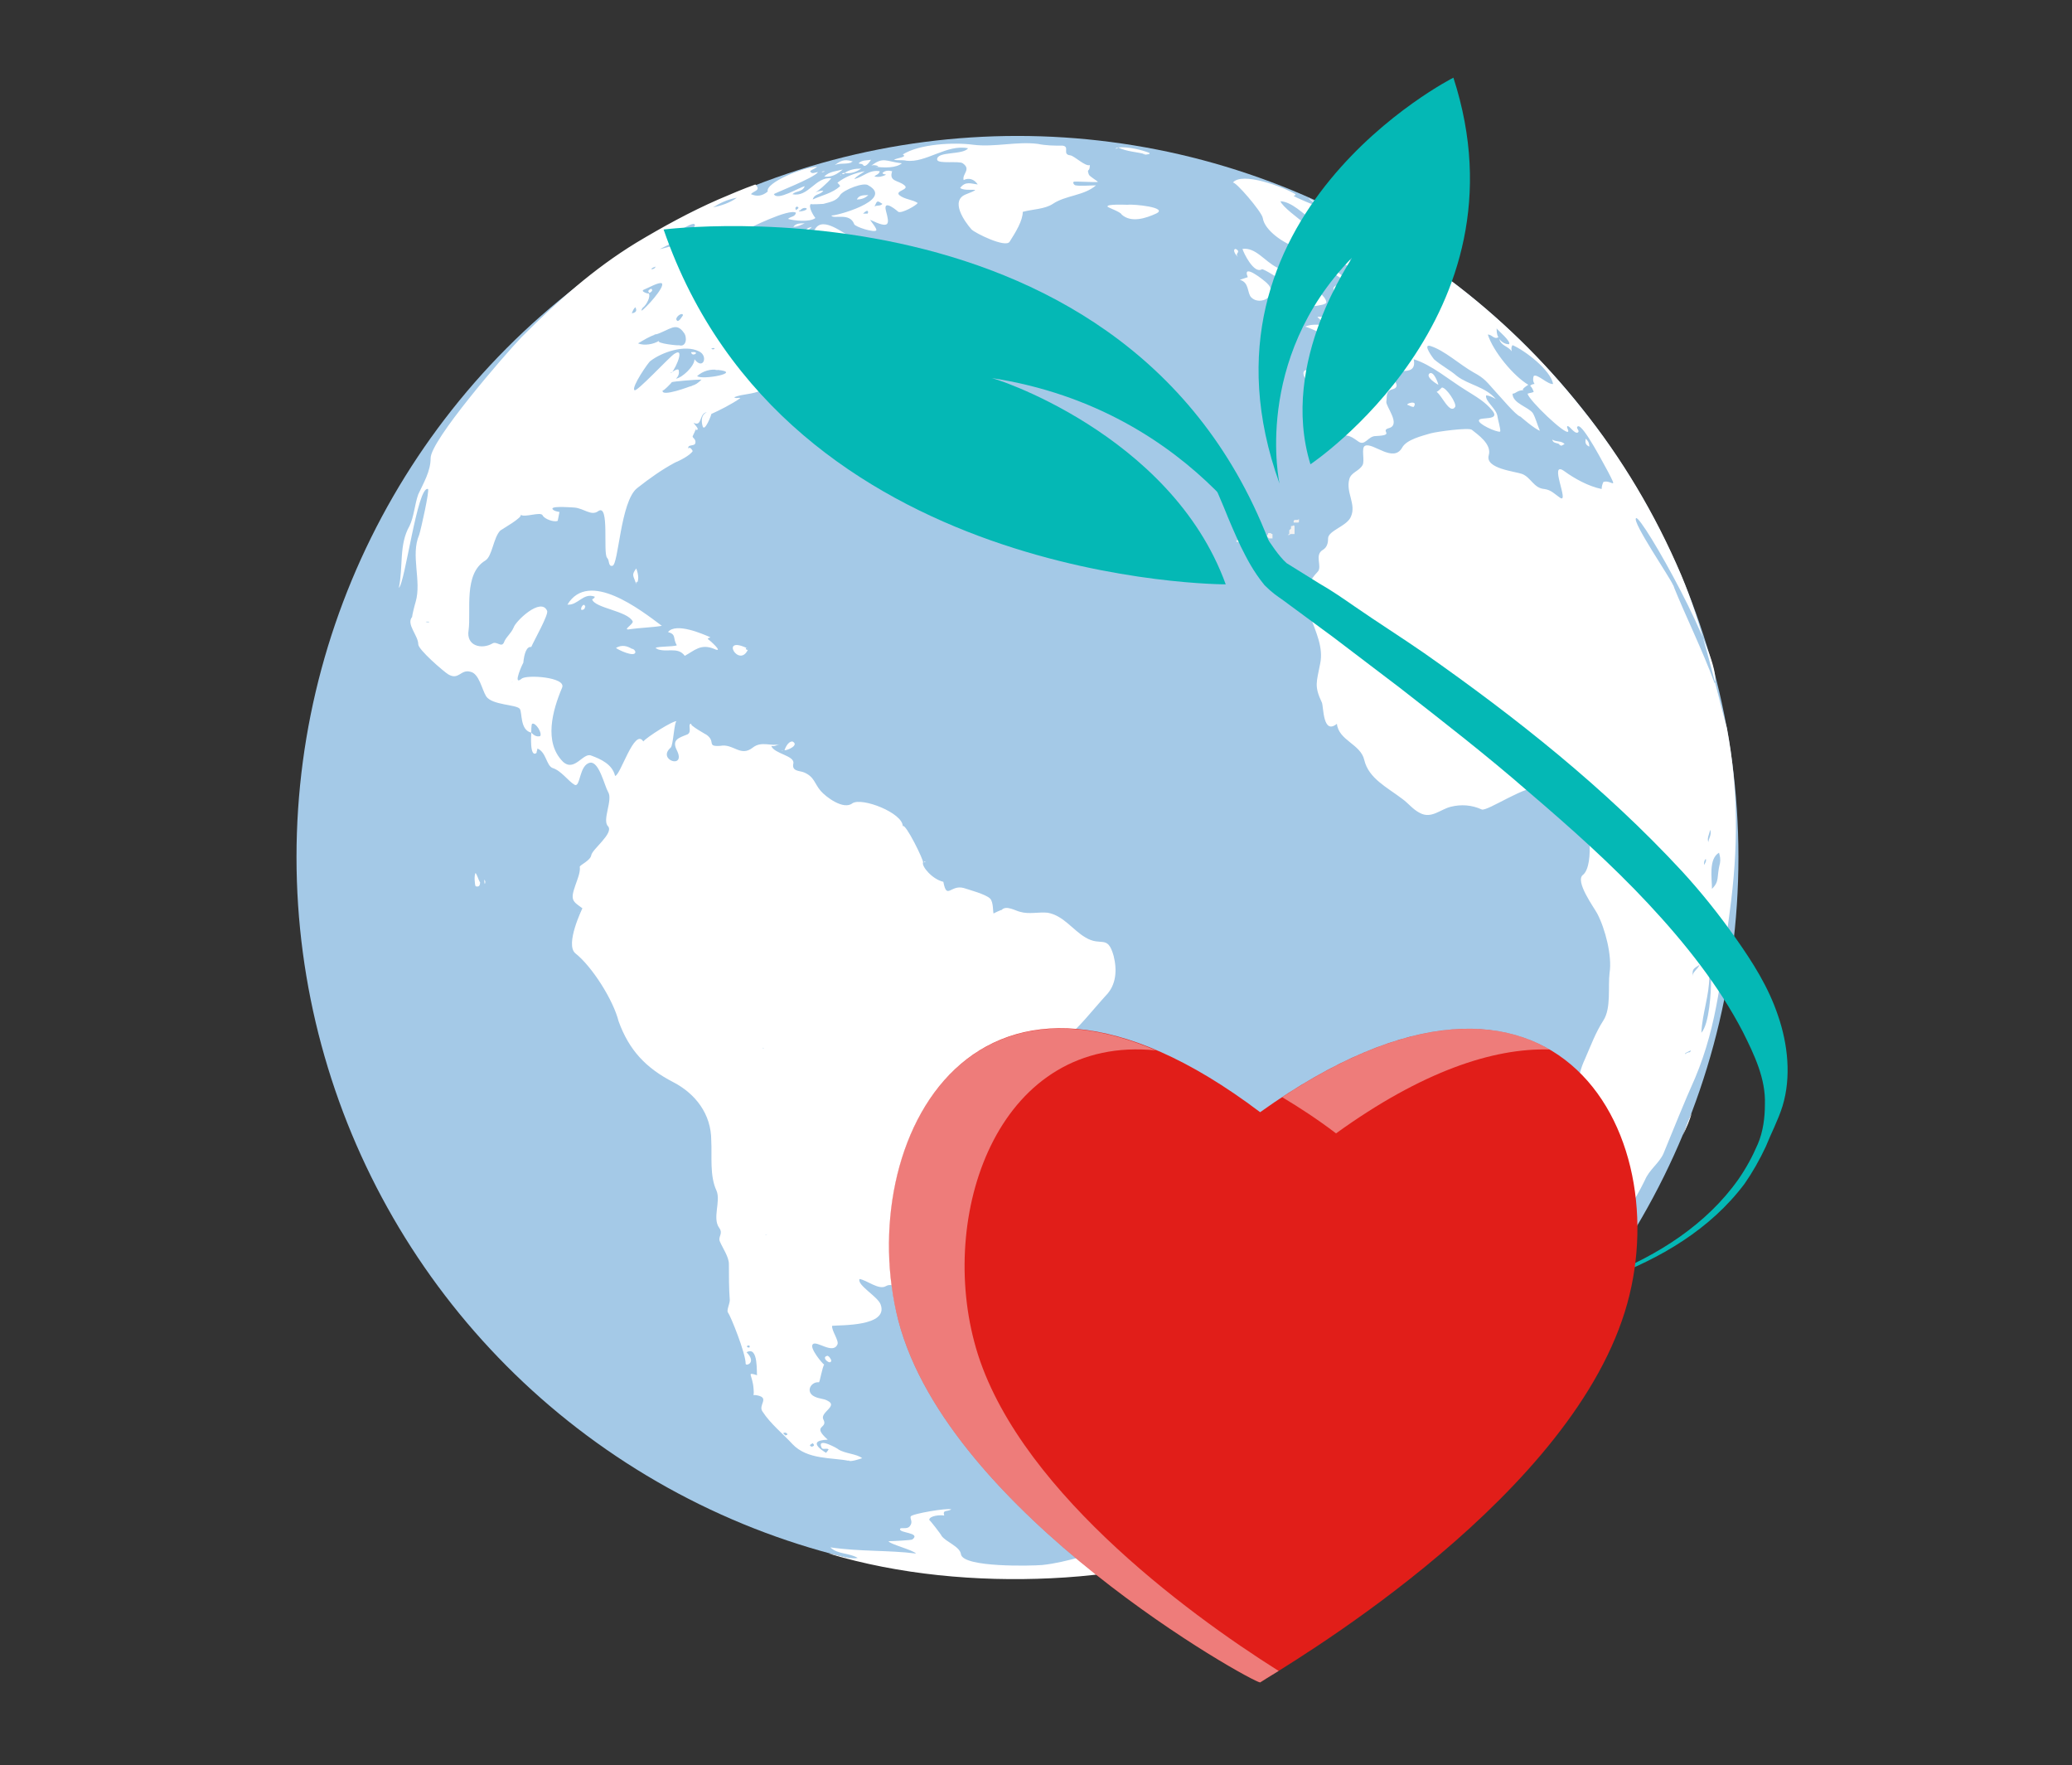 <svg xmlns="http://www.w3.org/2000/svg" xmlns:xlink="http://www.w3.org/1999/xlink" id="elements" x="0px" y="0px" viewBox="0 0 234.8 200" style="enable-background:new 0 0 234.8 200;" xml:space="preserve">
<rect x="0" y="0" width="234.8" height="200" fill="#333333" stroke="none"/>
<style type="text/css">
	.st0{clip-path:url(#SVGID_2_);}
	.st1{fill:#A4C9E7;}
	.st2{fill-rule:evenodd;clip-rule:evenodd;fill:#FFFFFF;}
	.st3{fill:#F2F2F2;}
	.st4{fill:#04B8B5;}
	.st5{fill:#E11E19;}
	.st6{opacity:0.42;fill:#FFFFFF;}
	.st7{enable-background:new    ;}
	.st8{fill:#E95653;}
	.st9{fill:#F08E8C;}
	.st10{clip-path:url(#SVGID_4_);enable-background:new    ;}
	.st11{fill:#FFFFFF;}
	.st12{clip-path:url(#SVGID_6_);enable-background:new    ;}
</style>
<g>
	<defs>
		<rect id="SVGID_1_" x="0.6" y="-0.3" width="234.8" height="200"></rect>
	</defs>
	<clipPath id="SVGID_2_">
		<use xlink:href="#SVGID_1_" style="overflow:visible;"></use>
	</clipPath>
	<g class="st0">
		<g>
			<circle class="st1" cx="115.3" cy="97.1" r="81.7"></circle>
			<g>
				<g>
					<path class="st2" d="M96.2,165.5c0.3,0.1,1.2-0.2,1.5-0.3c-0.6-0.5-1.9-0.5-2.7-1c0.1,0-2.5-1.5-1.9-0.2c0.1,0.3,0.6,0,0.8,0.2       c-0.3,0.5-0.4,0.3-0.1,0.5c0,0-2.8-1.5,0-1.6c-1.9-1.7,0.1-1.2-0.5-2.3c-0.4-0.8,1.7-1.5,0.5-2.1c-0.5-0.3-1.1-0.2-1.7-0.6       c-0.8-0.6-0.1-1.6,0.7-1.5c0.1,0,0.4-1.8,0.6-2c-0.2-0.1-1.7-1.9-1.3-2.3c0.4-0.5,2.3,1.2,2.8,0c0.2-0.4-0.7-1.6-0.6-2.1       c0.9-0.1,6.4,0.1,5.5-2.4c-0.3-0.9-2.7-2.2-2.4-2.9c0.8,0.1,2.2,1.3,3,0.8c0.7-0.4,1.3,0.4,2.1-0.4c0.1-0.2,1.4-1.5,1-1.7       c-0.4,0-0.6,0.2-0.6,0.7c-0.4-0.6,0.3-1,0.7-1.5c0.1,0.1,0.2,0.3,0.3,0.4c0.5-0.7,3-4,3.1-4.1c1.3-1.5,0.2-3.6,1.5-4.8       c1.2-1.1,2.5-1.8,4-2.5c0.5-0.2,2.1-1,2.5-1c2.7,0.8,2.4-2.4,4.1-3.9c1.8-1.5,0.5-9.1,1.9-9.6c0.8-0.3,3.1-3.2,4.3-4.5       c1.2-1.2,1.3-2.9,0.9-4.5c-0.7-2.5-1.4-1-3.2-2.1c-1.4-0.8-2.5-2.5-4.3-2.8c-1-0.1-2.1,0.2-3.1-0.1c-0.5-0.1-1.6-0.8-2.1-0.2       c0.1-0.1-1,0.4-0.9,0.4c-0.1-0.1,0-1.3-0.4-1.7c-0.5-0.5-2.4-1-3-1.2c-1.5-0.4-1.9,1.4-2.3-0.7c-1.3-0.3-2.5-1.8-2.3-2.2       c0.1-0.2-2-4.5-2.3-4.1c0-1.5-4.6-3.3-5.7-2.6c-1,0.8-3-0.7-3.6-1.4c-0.7-0.8-0.7-1.6-1.9-2.1c-0.5-0.2-1.4-0.1-1.2-1       c0.2-0.9-2.2-1.1-2.5-2c0.4,0.1,0.6-0.1,1-0.2c-1,0.3-2.1-0.4-3.1,0.4c-1.4,1.1-2.2-0.5-3.7-0.2C80,84.6,81.2,84,80,83.2       c0.5,0.3-2.2-1.2-1.6-1.2c-0.6-0.1,0.1,0.9-0.5,1.2c-1,0.4-1.8,0.6-1.2,1.8c1.1,2.2-2.3,1.1-0.7-0.3c0.3-0.2,0.4-3.1,0.7-3       c-0.4-0.1-3.4,1.8-3.8,2.3c-1-1.6-2.6,3.9-3.2,3.9c-0.3-1.3-1.6-1.9-2.7-2.3c-0.9-0.4-1.9,1.9-3.2,0.7       c-2.2-2.2-1.2-5.8-0.1-8.4c0.5-1.2-4.1-1.5-4.6-1c-1.1,0.9,0.2-1.9,0.2-1.8c0.1-1.1,0.4-1.9,0.9-1.8c0.3-0.7,2-3.7,1.8-4.1       c-0.7-1.6-3.6,1.2-3.8,1.9c-0.3,0.7-0.9,1.1-1.1,1.7c-0.3,0.6-0.8-0.2-1.3,0.1c-1.2,0.7-3,0.3-2.7-1.5c0.3-2.2-0.6-6.4,1.9-7.9       c0.8-0.5,0.9-2.6,1.7-3.4c0.1-0.1,2.6-1.5,2.3-1.8c0.4,0.4,2.3-0.4,2.5,0.1c0.2,0.4,1.3,0.8,1.7,0.6c0,0,0.2-1,0.2-1       c0,0-0.8-0.1-0.8-0.4c0.1-0.3,2.4-0.1,2.5-0.1c1.1,0.1,1.9,1,2.7,0.4c1.3-0.9,0.5,4.8,1,5.3c0.3,0.3,0.1,1,0.6,0.9       c0.7-0.1,0.9-7.3,2.8-8.8c1.4-1.1,2.8-2.1,4.3-2.9c0.5-0.2,1.7-0.8,2-1.3c-0.1-0.2-0.3-0.5-0.5-0.3c-0.1-0.5,0.7-0.2,0.8-0.6       c0.1-0.5-0.4-0.6-0.3-0.8c0,0,0.5-1,0.3-0.8c0,0,0,0.1,0,0.1c0.7,0.1-0.2-0.7-0.2-0.8c1,0.5,0.6-1.1,1.5-1.2       c-0.7,0.3-0.6,1.1-0.5,1.5c0.2,1,1.1-1.4,1-1.3c0.9-0.4,2.3-1.1,3.3-1.8c-0.2-0.1-0.5,0.1-0.7-0.1c1-0.4,2.1-0.3,3.1-0.8       c0-1,0.6-2.1,1.7-2.3c1.8-0.3,3.8-1.3,5.5-1.9c-0.3,0.6,0.2,0.1,0.6,0.4c-0.6-1.5-3.7,2.7-2.2,1.9c1.2-0.7,5.4-1.4,6-2.6       c0-0.1-0.3-0.9-0.3-0.9c-1,0-1.1,1.3-2.4,1.3c-2.3,0-0.9-1.4-1.4-2.1c-0.4,0.1-0.8,0-1-0.3c0.2-0.1,3.1-0.7,1.6-1       c-2.4-0.5-4.1,2.2-6.1,2.1c1.5-0.9,3.5-2.9,5.4-3.1c1.9-0.3,4.6,0.7,6.3-0.5c1.5-1,2.6-0.3,3.4-2c0.3-0.5-1.1-1.1-1.5-1.1       c0.1-0.2,0.5,0,0.6-0.3c-2.3-1-2.8-2-3.1-4.7c-1.2,0.8-5.1,2.7-3-0.3c-0.8-0.3-3.1-2.3-4-0.9c-0.4,0.6-1.1,1.6-1.8,2       c-1.6,0.7-0.2,0.6-0.7,1.6c-0.9,1.7-3,1.5-4,3c-0.6,0.9-0.8,1.6-1.8,2c-0.9,0.4-1.2-0.6-0.8-1.4c0.3,0.3,0.6,0.4,0.8,0.1       c0.1-0.4-0.5-0.2-0.6-0.3c0.3-0.5,0.7-1,1.1-1.5c-0.2-0.1-2.4-0.4-2.3-1c0.1-1.2-1.4-0.6-1.6-0.9c1.2-1.5,1.2-2.2,3.5-3.3       c0.8-0.4,5.2-2.6,6-2.1c-0.1,0.5-0.6,0.4-0.9,0.7c0.6,0.2,2.5,0.4,3.1-0.1c-0.1-0.1-0.9-1.3-0.5-1.6c-0.1,0.1,1.3,0,1.4,0       c0.7-0.2,1.5-0.3,1.9-1c0.4-0.6,2.7-1.5,3.2-1.1c3.1,1.7-4.1,3.6-4.2,3.4c0.2,0.5,2.1-0.4,2.6,1c0.1,0.3,2.3,1,2.5,0.7       c0.1-0.2-0.6-1-0.7-1.2c2.3,1.1,2.2,0.5,1.8-1c-0.4-1.5,1.4,0.1,1.4,0.1c0.4,0.2,2-0.7,2.2-1c-0.6-0.4-1.5-0.4-2.1-0.9       c-0.5-0.5,1.2-0.6,0.6-1.1c-0.7-0.6-1.8-0.4-1.4-1.6c-0.4-0.1-0.8-0.1-1.1,0.2c0.1,0.2,0.3,0.1,0.4,0.2       c-0.4,0.2-0.8,0.3-1.3,0.2c0.1-0.2,0.5-0.2,0.6-0.6c-1.2-0.2-1.8,0.6-2.9,0.9c0.3-0.4,0.8-0.6,1.2-0.9       c-1.1,0.2-2.2,0.6-3.1,1.3c0.1,0.1,0.3,0.3,0.3,0.4c-0.9,0.8-2,1-3.1,1.5c0.2-0.7,0.9-0.5,1.2-1c-0.4,0-0.7,0.1-1.1,0.3       c0.4-0.1,1.7-1.3,2-1.7c-1.8-0.2-2.6,2.2-4.4,1.8c0.4-0.4,1.1-0.2,1.4-0.9c-0.6,0.1-3.1,1.7-3.5,0.9c0-0.1,4.5-1.8,5-2.5       c-0.3,0-0.7,0.3-0.9-0.1c0.2-0.2,0.6-0.3,0.8-0.5c-1.5,0-5.9,1.8-5.6,2.8c-0.6,0.5-1.2,0.6-1.9,0.3c0.3-0.4,1.2-0.4,0.5-1.1       c-1.4,0.5-2.8,1.1-4.2,1.7c-3.2,1.4-6.3,3.1-9.3,4.9c-4.9,3-8.9,6.6-13,10.7c-2.1,2.2-10.3,11.7-10.3,13.7       c0,1.5-0.8,2.8-1.4,4.1c-0.4,1.1-0.5,2.6-1,3.6c-1.2,2.1-0.7,4.6-1.2,7c0.7-0.5,2.1-11.6,3.3-11.2c0.2,0.1-0.8,4.6-1,5.2       c-1,2.3,0.3,5.2-0.4,7.6c-0.1,0.3-0.4,1.5-0.4,1.7C46,70.7,47.4,72,47.4,73c0,0.6,2.9,3.1,3.4,3.4c1.2,0.7,1.4-0.6,2.5-0.3       c1,0.2,1.3,2,1.8,2.8c0.7,1,3.4,0.9,3.8,1.4c0.3,0.4,0,2.4,1.3,2.7c0-0.1,0-0.9,0.1-1c0.4-0.2,1.2,1.1,0.9,1.4       c-0.4,0.1-0.7-0.1-1-0.4c0,0.2-0.2,2.9,0.6,2.3c0-0.2,0.1-0.3,0.1-0.5c1,0.4,1,1.9,1.7,2.2c1,0.3,1.8,1.5,2.5,1.9       c0.7,0.4,0.5-2.3,1.8-2.5c1-0.1,1.6,2.6,2,3.3c0.6,0.9-0.7,3.2,0,3.9c0.7,0.8-1.8,2.6-1.9,3.3c-0.1,0.6-1.3,1.1-1.3,1.3       c0.1,0.6-0.3,1.5-0.5,2.1c-0.6,1.7-0.3,1.8,0.8,2.6c0,0-2,4.1-0.8,5.1c1.9,1.5,4.3,5.3,4.9,7.7c1.2,3.3,3.1,5.3,6.2,6.9       c2.5,1.3,4.3,3.6,4.3,6.6c0.1,1.8-0.2,4,0.6,5.7c0.5,1.2-0.5,3.1,0.3,4.2c0.5,0.7-0.2,1,0.1,1.6c0.3,0.7,1,1.7,1,2.5       c0,1.3,0,2.8,0.1,4.1c0,0.4-0.4,1.2-0.2,1.4c0.3,0.4,2,4.6,2,5.8c0,0.3,1.3-0.1,0.1-1.3c1.4-0.8,1.1,2.5,1.2,2.6       c-1.3-0.4-0.5-0.1-0.4,1.6c0.1,1-0.3,0.5,0.5,0.7c1.3,0.3,0,1.1,0.5,1.8c0.9,1.4,2.4,2.6,3.4,3.7       C91.5,165.4,94.3,165.1,96.2,165.5C96.5,165.5,95.8,165.4,96.2,165.5z M101.5,32.2c-0.4,0.4-0.9,0.5-1.4,0.6       C100.4,32.3,101,32.4,101.5,32.2z M97.3,31.9c0.3-0.1,0.6,0,0.8,0.3c0,0.1-1.7,0.2-2,0.7C96.3,32.1,96.9,32.2,97.3,31.9       C97.4,32.1,96.9,32.2,97.3,31.9z M93,34.9C93.4,35,92.5,34.8,93,34.9C93,34.9,92.9,34.9,93,34.9z M90.6,30.4       c0.2-0.2,0.3-0.2,0.4,0.1C90.8,30.7,90.7,30.7,90.6,30.4C90.6,30.3,90.6,30.5,90.6,30.4z M88.3,37.4       C87.6,37.4,89,37.4,88.3,37.4C88.2,37.4,88.4,37.4,88.3,37.4z M89,34.7c-2.3,2.1-0.5,0-1.2,0.7c0,0,0,0.1,0,0.1       C87.6,35.3,88.9,34.7,89,34.7C88.7,35,88.6,34.8,89,34.7z M88.2,32.2c-0.4,0.5-0.4,0.5-1,0.4C87.5,32.4,87.9,32.4,88.2,32.2z        M98.3,24.2c-0.2,0-0.3,0-0.5,0C98.5,23.5,98.4,24.2,98.3,24.2C98.2,24.2,98.4,24.2,98.3,24.2z M100,23.1       c-0.3,0.3-0.6,0.1-0.9,0.3C99.4,22.7,99.4,22.7,100,23.1z M90.7,23.8c0.2-0.2,0.4-0.3,0.7-0.2C91.6,23.9,90,24.1,90.7,23.8       C90.8,23.7,90.7,23.9,90.7,23.8z M90.3,23.4c0.3,0.1,0.2,0.2-0.1,0.4C90.1,23.6,90.1,23.5,90.3,23.4       C90.4,23.4,90.2,23.4,90.3,23.4z M78.4,43.7c0,0-3.6,1.4-3.3,0.5c-0.1,0.3,1.2-1,1-0.9c0.3-0.1,2.7-0.3,3.4-0.3       C79.1,43.4,78.8,43.6,78.4,43.7C77.6,44,78.8,43.6,78.4,43.7z M81.3,41.9c3,0.3-1.8,1.2-2.3,0.7C79.7,42,80.5,41.8,81.3,41.9       C81.5,42,80.5,41.8,81.3,41.9z M80.8,23.5c0.8-0.5,1.6-0.9,2.7-1.1C82.7,23,81.7,23.3,80.8,23.5L80.8,23.5z M81,39.5       c-0.1,0.1-0.3,0.1-0.4,0C80.8,39.4,80.9,39.4,81,39.5C81,39.6,80.9,39.4,81,39.5z M80.1,41.3C80,41.3,79.8,41.2,80.1,41.3       C80.1,41.3,80,41.2,80.1,41.3z M79.2,39.8c1.1,0.5,0.5,2.2-0.5,0.9c0,0.8-1.4,2.1-2.1,2.2c0.3-0.3,0.4-0.6,0.3-1       c-0.2-0.2-0.7,0.3-0.9,0.3c0.1,0.5,1.9-3.1,0.4-2.1c-0.6,0.4-4.3,4.4-4.5,4.1c-0.4-0.3,1.6-3.2,1.8-3.3       C75,39.9,77.6,39,79.2,39.8z M77.2,26c0.2-0.1,1.3-0.8,1.5-0.6c0.4,0.5-1.9,1.1-2,1.1C76.8,26.2,77,26.1,77.2,26       C77.6,25.8,77,26.1,77.2,26z M77.4,35.7c0,0-0.5,0.9-0.7,0.6C76.4,36,77.3,35.3,77.4,35.7C77.4,35.9,77.4,35.6,77.4,35.7z        M74.8,28.2c0.1,0,2.1-1.2,2.1-0.7C77,27.7,74.6,28.3,74.8,28.2z M74.3,30.2c-0.1,0.2-0.2,0.3-0.5,0.3       C73.9,30.3,74.1,30.3,74.3,30.2z M72.9,34.8c0.3-0.2,0.9-1.2,0.6-1.6c0.2,0.2-1.1-0.2-0.5-0.4c0.3-0.1,1.7-0.9,2-0.7       c0.4,0.4-1.9,2.9-2.3,3.1C72.7,35,72.8,34.9,72.9,34.8C73.3,34.5,72.8,34.9,72.9,34.8z M74.3,37.9c1.6-0.5,2.3-1.5,3.2-0.2       c0.4,0.5,0.3,1.7-0.6,1.4c0.2,0.1-2.7-0.2-2.2-0.5c-0.6,0.4-1.7,0.6-2.4,0.3C73,38.5,73.6,38.1,74.3,37.9       C74.7,37.7,73.6,38.1,74.3,37.9z M72,34.8c0.2,0.4,0.1,0.6-0.4,0.7C71.7,35.2,71.8,35,72,34.8z M48.5,70.5       C47.7,70.4,49.1,70.4,48.5,70.5C48.4,70.5,48.6,70.5,48.5,70.5z M58,77.3C57.7,77.4,58.5,77.1,58,77.3       C57.9,77.3,58.1,77.3,58,77.3z M81.1,84.9C80.7,84.8,81.5,85,81.1,84.9C81,84.9,81.1,84.9,81.1,84.9z M84.9,152.7       C84.2,152.5,85.2,152.2,84.9,152.7C84.7,152.6,84.9,152.6,84.9,152.7z M86.5,118.8C86.3,118.5,86.7,118.9,86.5,118.8       C86.5,118.7,86.6,118.8,86.5,118.8z M86.8,139.9C86.4,140,87.3,139.7,86.8,139.9C86.7,139.9,86.9,139.9,86.8,139.9z M89,162.6       c-0.3-0.2-0.3-0.3,0-0.3C89.3,162.4,89.3,162.6,89,162.6C88.9,162.6,89.1,162.7,89,162.6z M92,163.9c-0.3-0.1-0.3-0.2,0.1-0.4       C92.3,163.7,92.3,163.8,92,163.9C91.9,163.9,92.1,163.9,92,163.9z M85.7,155.5c0,0-0.1,0-0.1,0       C85.7,155.5,85.7,155.5,85.7,155.5z M93,19.5L93,19.5L93,19.5L93,19.5z M65.3,32.6C65.3,32.6,65.3,32.6,65.3,32.6L65.3,32.6z        M66.1,32L66.1,32L66.1,32z M195.7,82.5L195.7,82.5c-1.6-5.9-2.8-11.7-5.2-17.4c-2.9-6.8-6.7-13.2-11.3-18.9       c-4.3-5.4-9.3-10.3-14.9-14.5c-2.7-2-5.5-3.9-8.5-5.6c-1.4-0.8-2.8-1.6-4.3-2.3c-0.6-0.3-2.8-0.9-3.2-1.4       c0,0.3,1.3,0.9,1.5,1.1c-0.9-0.2-3.1-1.2-3.2-1.3c0.1-0.1,0.2,0,0.2-0.2c-1.3-0.8-6.1-2.6-7.1-1.3c0.2-0.3,3.3,3.3,3.4,4       c0.2,1.4,2.4,2.9,3.8,3.3c1.9,0.7,0.5-0.2,1.3-0.7c0.5-0.3,1,0.9,1.5,0.6c0,0,0,0,0,0c-0.1-0.3-0.3-0.5-0.4-0.8       c-0.2,0,3.5,3.8,4,3c-0.4-1-1.1-2.2-2.2-3.1c-0.9-0.9-2.4-1-3.4-1.8c-0.5-0.4-2.4-1.8-2.6-2.4c2.5,0.1,5.3,5.3,7.8,3.3       c-0.3-0.2-0.7-0.5-1-0.8c0.4,0.1,2.5,0.8,1.8,1.7c-2-0.3,1.6,1.7,1.7,1.9c-0.4,0-0.6-0.3-0.9-0.3c0.1,0.7,2.1,1.4,2.2,2.6       c-1.2,0.2-0.7-0.7-1.5,0.3c-0.2,0.3-1.3,0.2-1.8,0.2c-1.4,0.1-2.9-2.2-3.9-2.9c0.4,1.3,1.1,1.9,2.6,2.8c0.7,0.4-1,0.6-1,1.1       c0,0,0.4,0.2,0.4,0.3c0,0.1-0.4-0.3-0.4-0.3c0.1-0.1-0.2,2.2-0.3,2.2c1.1,1.3-1.5,0.9-1.5,1c0.2,0.3,0.6,0.4,0.7,0.9       c-0.7,0-1.4-0.1-2.1,0.2c1.1,0.3,6.9,3,5.6,5.1c-0.4,0.7-4.4-0.2-5.1-0.2c-1.5-0.1-0.1,1.5-0.1,1.6c0.2,1.2,1.1,1.7,1.1,3       c-0.1,1,0.9,1,1.2,1.8c0.3,0.7,0.1,0.8,0.9,0.9c1.3,0.2,1.3,0,2.4,0.8c0.8,0.6,1.1-0.6,2-0.6c2.3-0.1,0.4-0.6,1.5-0.9       c1.4-0.4-0.4-2.5-0.3-3c0.1-0.6-0.1-1.2,0.7-1.4c1.2-0.3-0.3-1.5-0.4-1.8c-0.2-1,3.3,0.8,2.8-1.6c2,0.6,4.1,2.4,5.9,3.5       c1.1,0.7,2.2,1.3,3,2.3c1,1.2-1.4,0.7-1.5,1.1c-0.2,0.4,2,1.4,2.4,1.3c0.1-0.2-0.3-1.5-0.3-1.7c-0.1-0.9-1.4-1.7-1.3-2.4       c0.4,0,0.7,0.2,1.1,0.4c-1.2-1.4-3.1-1.6-4.4-2.6c-0.8-0.7-1.8-1.2-2.6-1.9c0,0-1.4-1.8-0.4-1.5c1.6,0.5,3.3,2.1,4.9,3       c1.3,0.7,1.5,1.1,2.5,2.2c0.4,0.4,2.3,2.7,2.8,2.8c0,0,1.6,1.4,2.2,1.6c-0.3-0.7-0.5-1.5-0.8-2c-0.5-0.7-2.3-1.1-2.3-2.2       c0.4,0,0.5-0.4,1.3-0.4c-0.5,0,0.6-0.7,0.5-0.6c-1.7-1-4-3.8-4.6-5.7c0.5,0,0.7,0.6,1.2,0.3c-0.2-0.3-0.2-0.7-0.2-1       c0.1,0.2,1.7,1.5,1.4,1.8c-0.4,0-0.8-0.2-1.1-0.6c0.2,0.8,1,0.8,1.4,1.4c0-0.2-0.1-0.4,0.1-0.7c1.4,0.6,4.3,2.8,4.6,4.4       c-0.6,0.1-1.8-1.2-2.2-0.9c-0.1,0.3-0.1,0.6,0.1,0.9c-0.2,0-0.4,0.1-0.5,0.2c0.2,0.2,0.3,0.4,0.4,0.7c-0.2,0.1-0.4,0.1-0.7,0.2       c0.2,0.8,4.3,4.7,4.6,4.3c0.1-0.1-0.2-0.5-0.1-0.6c0.2-0.2,0.8,0.9,1.2,0.7c0.3-0.2-0.3-0.5,0-0.7c0.6-0.3,3.1,4.6,3.4,5.1       c1.2,2.3,0.4,0.9-0.5,1.2c-0.1,0.2-0.2,0.5-0.2,0.8c-1.5-0.3-3.1-1.2-4.2-2c-1.9-1.4,0.6,3.7-0.5,3c-0.6-0.4-1-0.9-1.8-1       c-1.2-0.1-1.5-1.3-2.5-1.7c-0.8-0.3-4.2-0.6-3.8-2.1c0.4-1.3-1.3-2.4-1.9-2.9c-0.3-0.3-4,0.2-4.7,0.4c-1,0.3-2.7,0.7-3.2,1.6       c-1,1.8-3.3-0.6-4.2-0.2c-0.5,0.2,0,1.7-0.3,2.2c-0.4,0.7-1.3,0.8-1.5,1.6c-0.4,1.5,0.8,2.8,0.2,4.2c-0.4,1.1-2.6,1.6-2.6,2.5       c0,0.5-0.1,1-0.6,1.3c-1,0.6,0,1.9-0.6,2.5c-3.3,3.4,1.1,6.7,0.3,10.4c-0.4,2.1-0.7,2.5,0.2,4.4c0.2,0.5,0.1,3.7,1.7,2.4       c0.2,1.9,2.7,2.3,3.1,4.1c0.5,2.1,2.6,3.1,4.3,4.4c0.7,0.5,1.2,1.2,2,1.6c1.3,0.7,2.3-0.4,3.5-0.7c1.2-0.3,2.4-0.2,3.5,0.3       c0.6,0.3,5.3-3,6.6-2.4c0.9,0.5,1,1.6,1.4,2.4c0.6,1.1,1.9-0.4,2.8,0c1.5,0.7,2,6.3,0.7,7.4c-1,0.7,1.3,3.8,1.6,4.4       c0.9,1.7,1.7,4.8,1.4,6.7c-0.2,1.6,0.2,4-0.7,5.4c-0.9,1.4-1.4,2.8-2.1,4.4c-1.9,4-0.1,8.6-1.7,12.7c-1,2.1-0.8,4.4-1.3,6.6       c-0.3,1.4-2.1,3.5-1.4,5c1.1-0.9,2.6-0.8,3.8-1.4c2.4-1.2,3.6-4,5.3-5.8c0.9-1,1.5-2.2,2.1-3.4c0.5-1.2,1.6-1.9,2.1-3       c1.2-2.9,2.3-5.7,3.6-8.6c2.6-6.2,3-12.1,3.9-18.7C197,96.1,197,89.5,195.7,82.5z M189.6,66.3c-0.3-0.8-4.7-7.2-4.2-7.6       c0.6-0.4,9.9,16.1,8.9,18.7C192.9,73.6,191.1,70,189.6,66.3C189.6,66.2,189.9,67,189.6,66.3z M193.6,95.4       c-0.2-0.4,0.1-0.9,0.2-1.4C194,94.6,193.6,95,193.6,95.4z M193.1,98c0-0.3,0-0.5,0.2-0.7C193.4,97.6,193.2,97.8,193.1,98z        M191.5,119.2c-0.2,0-0.4,0.1-0.5,0.2c-0.3,0,0.6-0.4,0.6-0.4C191.6,119,191.6,119.1,191.5,119.2       C191.4,119.3,191.6,119.1,191.5,119.2z M191.8,110.6c0-0.8,0-0.8,0.8-1.3C192.4,109.8,191.8,110.1,191.8,110.6z M192.6,106.6       c0-1.4-0.1-3.1,0.3-4.5c0.1,2.4,0.2,4.9,0.1,7.3C192.6,108.9,192.6,107.2,192.6,106.6C192.6,106.1,192.6,107.1,192.6,106.6z        M193.9,111.1c0,1.3-0.2,4.9-1.1,5.9c0.1-2.2,0.9-4.2,0.9-6.4C194,110.8,193.9,111,193.9,111.1       C193.9,111.3,193.9,111,193.9,111.1z M194.9,97.8c-0.4,1.6,0,2-0.9,2.9c0-1.2-0.4-3.4,0.8-4.1C194.9,97,195,97.3,194.9,97.8       C194.8,98.4,195,97.3,194.9,97.8z M143.6,173.7c0.1,0.2-10.3,3.2-11.4,3.4c-4.3,0.9-8.7,1.5-13.1,1.7       c-8.4,0.4-17.2-0.4-25.2-2.8c1,0.1,2.3,0.7,3.3,0.5c-1-0.6-2.3-0.4-3.1-1.2c3.4,0.5,6.6,0.3,9.7,0.7c-0.3-0.4-3.1-1.1-3.1-1.4       c0.4,0,2.6-0.1,2.7-0.2c1-0.8-1.6-0.7-1.4-1.2c0.1-0.2,0.8,0.1,1.1-0.3c0.4-0.5,0-0.8,0.1-1.1c0.1-0.3,4.2-1,4.6-0.8       c-0.5,0.3-1,0-0.8,0.7c-0.4-0.1-1.7,0-1.7,0.5c0-0.1,1.4,1.7,1.4,1.8c0.5,0.7,2.1,1.2,2.2,2.1c0.3,1.5,8,1.3,9.2,1.2       c2.9-0.3,5.6-1.4,8.5-1.9c1.7-0.3,3.4-0.8,5.1-1c0.8-0.1,3.4-1,4.1-0.8C136,175.2,142.2,173.4,143.6,173.7       C143.7,173.7,143.4,173.7,143.6,173.7z M190.7,128.6c0.3-0.8,0.6-1.7,1-2.5C191.5,126.9,191.1,127.8,190.7,128.6z M192.1,125.2       c0-0.1,0.1-0.2,0.1-0.3C192.2,125,192.1,125.1,192.1,125.2z M102.7,18.2c-0.5-0.1-0.9,0-1.4-0.1c0.3-0.2,1.6-0.3,1-0.6       c1.9-1.2,5.8-1.4,8-1.1c2.4,0.3,4.9-0.4,7.3-0.1c1,0.2,1.8,0.2,2.8,0.2c0.9,0.1-0.1,1,0.9,1.1c0.5,0.1,1.7,1.3,2.2,1.1       c0,0.9-0.4,0.3-0.1,1.1c0.1,0.2,1.1,0.8,1,0.8c-0.1,0.1-2.8-0.1-2.7,0c-0.2,0,0,0.4,0.2,0.4c0.5,0.1,1.7,0,2.3,0       c-1.4,1.2-3.4,1.1-4.9,2.1c-0.9,0.6-2.3,0.6-3.4,0.9c0,1-0.8,2.3-1.5,3.4c-0.5,0.7-3.9-1-4.3-1.4c-0.8-0.9-2.5-3.3-0.6-4       c2.3-0.9,0-0.2-0.7-0.7c0.6-0.8,1.2-0.5,2-0.4c-0.4-0.6-1-0.8-1.6-0.5c-0.2-0.7,0.9-1.2-0.1-1.9c-0.4-0.3-2.8,0.1-2.9-0.4       c-0.1-1,2.9-0.5,3.5-1.3C107.3,16.3,104.9,18.5,102.7,18.2C102.2,18.1,103.1,18.3,102.7,18.2z M145.7,33.8       c0.4,0-0.5-1.2-0.7-1.4c0.3,0,0.5,0.1,0.7-0.1c-0.2-0.5-2.6-1.9-2.7-1.8c-0.9,0.6-2.1-1.9-2.2-2.3c1.5-0.2,2.5,1.4,3.9,2.1       c1.2,0.6,5.4,2.6,5.6,3.9c0.1,0.6-3.2,0.4-3.7,1.1c-0.4-0.9,0.8-0.9,0.8-1.2C147.4,33.8,145.9,33.8,145.7,33.8       C145.6,33.8,146.2,33.7,145.7,33.8z M102.1,35c-0.2,0.2-3.1,2.9-3,3.2c0.1,0.2,3,0.1,3.5,0.4c0,0.3-0.4,0.2-0.5,0.5       c0.4,0,1.6-0.8,1.7-0.5c0,0.2,0,0.4-0.1,0.5c1.3,1.3,1.2-1.5,1.3-1.6c-0.9-0.1,0.2-1.4-1.3-0.9c0.1-0.1-1.7-0.5-1.6-0.4       c-0.2-0.1,1.3-1.3,1.4-1.5C102.6,34.3,102.5,34.7,102.1,35C101.7,35.3,102.2,34.9,102.1,35z M105,38       C105.1,38.1,104.8,38.1,105,38C105,38,105,38,105,38z M104.4,37.9c0.1-0.1,0.6-0.3,0.2,0C104.5,38.1,104.1,38.2,104.4,37.9       C104.4,37.9,104.3,38,104.4,37.9z M102.3,34.6L102.3,34.6C102.3,34.6,102.3,34.6,102.3,34.6C102.3,34.6,102.3,34.6,102.3,34.6z        M99.7,37.2c0.1,0,0.1,0,0.2,0.1C99.8,37.3,99.5,37.3,99.7,37.2C99.8,37.2,99.6,37.2,99.7,37.2z M71.3,71.3       c-0.8,0.1,0.5-0.6,0.4-0.9c-0.6-1.2-4.3-1.5-4.6-2.5c0.2-0.1,0.3-0.2,0.3-0.3c-1.3-0.5-1.9,1-3.1,0.9c2.4-4,8.3,0.6,10.7,2.4       C73.8,71.1,72.6,71.1,71.3,71.3C71.2,71.3,72,71.2,71.3,71.3z M74.4,73.5c-0.6-0.3,2-0.2,2.3-0.4c-0.5-0.8,0-1.2-1-1.5       c0.9-1.1,3.9,0.2,4.8,0.6c-0.1,0.1-0.2,0-0.3,0.2c0.1,0,2,1.7,0.7,1.1c-1.5-0.6-2.2,0.2-3.3,0.8C76.8,73.2,75.5,74,74.4,73.5       C74.3,73.4,74.7,73.6,74.4,73.5z M143.6,32.1c1.4,1.4-0.8,2.6-1.8,1.6c-0.5-0.5-0.2-1.7-1.3-2c0.3-0.1,0.6-0.2,0.9-0.3       C140.7,29.7,143.3,31.8,143.6,32.1C143.9,32.5,143.5,32,143.6,32.1z M125.5,23.4c-0.1-0.3,2-0.2,2.3-0.2c0.6-0.1,4.7,0.3,3.2,1       c-1.1,0.5-2.8,1.1-3.9,0.1C127,24,125.5,23.5,125.5,23.4C125.5,23.2,125.6,23.7,125.5,23.4z M163.4,43.9c0.5,0,1.7,1.8,1.5,2.2       c-0.6,0.9-1.5-1.3-2.1-1.7C163,44.3,163.2,44.1,163.4,43.9z M98.7,18.8c1.4-1.1,1.7-0.5,3.5-0.3C101.6,19,100.3,19.1,98.7,18.8       C99.1,18.5,100.3,19.1,98.7,18.8z M129.9,17.5c-1-0.3-2.2-0.3-3.2-0.8c1.2-0.1,2.7,0.3,3.5,0.6       C130.5,17.5,129.8,17.5,129.9,17.5C128.9,17.3,130,17.6,129.9,17.5z M126.7,16.8c-0.1,0-0.2,0-0.3,0.1       C126.5,16.7,126.6,16.7,126.7,16.8C126.6,16.8,126.7,16.8,126.7,16.8z M71.6,73.5c0.2,0,0.4,0.2,0.4,0.4       c-0.1,0.6-2-0.3-2.2-0.5C70.5,73,71.1,73.2,71.6,73.5z M84.8,73.5C83.8,75.9,81.4,71.8,84.8,73.5       C84.7,73.9,84.2,73.2,84.8,73.5z M88.6,85.1L88.6,85.1c0-0.1,0.1-0.1,0.2-0.1C88.7,85,88.7,85,88.6,85.1z M88.9,85       c0,0,0.3-1,0.9-1C90.6,84.4,89.3,85,88.9,85C88.9,85,89.8,85.1,88.9,85z M96.7,18.3c-0.7,0.4-1.4,0.1-2.1,0.4       C95.5,18,95.9,18.1,96.7,18.3C96,18.7,96.6,18.2,96.7,18.3z M72.1,66.2c-0.3-1-0.6-1,0-1.8C72.4,65.2,72.4,65.8,72.1,66.2       C72,65.8,72.4,65.8,72.1,66.2z M54.4,100c0,0.4-0.2,0.5-0.5,0.4c-0.1-0.1-0.2-1.3,0-1.5C54.1,99.2,54.2,99.6,54.4,100       C54.5,100.1,54.2,99.6,54.4,100z M95.4,36.1c0.8,0,1.4,0.2,2.1,0.7C96.5,36.9,95.9,36.6,95.4,36.1z M163,43.6L163,43.6       c-0.2-0.1-1.5-0.9-1-1.3C162.5,42,163,43.5,163,43.6z M176.8,50.4c-0.3-0.3-0.8-0.1-0.9-0.6c0.5,0.3,1,0.1,1.4,0.5       C177.1,50.4,176.9,50.6,176.8,50.4C176.5,50.2,176.9,50.6,176.8,50.4z M97.8,18.7c-0.1-0.2-0.4-0.1-0.5-0.2       c0.4-0.4,0.9-0.3,1.4-0.4C98.7,18.1,98.1,19.1,97.8,18.7C97.7,18.5,97.9,18.8,97.8,18.7z M95.5,19.2c-0.6,0.5-1.2,0.9-2.1,0.8       C94,19.4,94.8,19.4,95.5,19.2z M95.3,39.4c0.2,0,0.3,0,0.6,0c-0.8,1-1.7-0.4-1.5-0.4C94.3,39,95.3,39.4,95.3,39.4       C95.5,39.5,95,39.4,95.3,39.4z M95.7,19.6c0.6-0.4,1.2-0.5,1.9-0.5C97,19.5,96.4,19.7,95.7,19.6z M159.6,45.9       c-0.6-0.1,1.2-0.7,0.6,0.2C160,46.1,159.8,46,159.6,45.9C159.5,45.9,159.8,45.9,159.6,45.9z M180.1,50.6       c-0.4-0.2-0.5-0.4-0.4-0.9C179.9,49.9,180.1,50.1,180.1,50.6z M97.1,22.6c0.2-0.4,0.5-0.5,1.3-0.5C98,22.5,97.5,22.6,97.1,22.6       z M91.2,25.3c-0.5,0.2-0.8,0.4-1.3,0.4C90.2,25.3,90.6,25.3,91.2,25.3z M140.2,28.7c-0.1,0.2,0,0.3,0.1,0.4       c-0.2-0.1-0.7-0.8-0.3-0.9C140.3,28.3,140.4,28.5,140.2,28.7C140.1,28.9,140.3,28.6,140.2,28.7z M66.3,68.7       c0,0.3-0.2,0.4-0.4,0.4C65.7,68.9,66.2,68.2,66.3,68.7C66.4,68.9,66.3,68.6,66.3,68.7z M93.8,153.6c0.2,0.1,0.3,0.3,0.4,0.5       C94.2,154.8,92.9,153.7,93.8,153.6C94,153.6,93.6,153.6,93.8,153.6z M92,25.7c-0.2,0.2-0.4,0.4-0.7,0.5       C91.4,25.8,91.7,25.8,92,25.7z M55,99.9C54.9,100.7,54.8,99.1,55,99.9C55,100,55,99.8,55,99.9z M97.4,27.1c0,0,0.1,0,0.1,0       C97.4,27.2,97.2,27.2,97.4,27.1z M93.8,19.3c-0.1,0-0.2,0-0.3,0C93.6,19.3,93.7,19.3,93.8,19.3z M93.4,19.4       C93.4,19.4,93.5,19.3,93.4,19.4C93.5,19.3,93.5,19.3,93.4,19.4z M93.1,19.5L93.1,19.5C93,19.5,93,19.5,93.1,19.5z M93.1,19.5       c0.1-0.1,0.2-0.1,0.4-0.1C93.3,19.5,93.2,19.5,93.1,19.5z M95.7,19.6L95.7,19.6L95.7,19.6z M95.7,19.6c0,0.2-0.1,0.1-0.3,0.1       C95.5,19.6,95.5,19.6,95.7,19.6z M65.6,103.4C65.4,103.2,65.7,103.5,65.6,103.4C65.5,103.3,65.7,103.4,65.6,103.4z M153,26       C153.5,26.2,153,26.1,153,26C153,26,153,26.1,153,26z M140.4,29.1C140.4,29.1,140.4,29.1,140.4,29.1       C140.4,29.1,140.4,29.1,140.4,29.1C140.4,29.2,140.4,29.1,140.4,29.1C140.4,29.1,140.4,29.1,140.4,29.1z M95.4,19.7       C95.4,19.7,95.4,19.7,95.4,19.7C95.4,19.7,95.4,19.8,95.4,19.7L95.4,19.7z M95.2,19.8c0,0,0.1,0,0.1,0       C95.3,19.9,95.3,19.9,95.2,19.8C95.3,19.8,95.2,19.8,95.2,19.8z M169.7,45L169.7,45L169.7,45L169.7,45z M104.8,97.7       C104.6,97.5,105,97.6,104.8,97.7C104.8,97.7,104.9,97.7,104.8,97.7z M143.7,173.7C143.7,173.7,143.7,173.7,143.7,173.7       C143.7,173.7,143.7,173.6,143.7,173.7L143.7,173.7z M143.6,173.7C143.6,173.7,143.6,173.7,143.6,173.7L143.6,173.7z M78.3,39.9       c0,0,0.8-0.1,0.5,0.2C78.6,40.2,78.4,40.2,78.3,39.9C78.4,39.9,78.3,40,78.3,39.9z M73.6,33.2c-0.2-0.2-0.2-0.3,0.2-0.5       C74,32.9,73.9,33,73.6,33.2C73.4,33.2,73.7,33.2,73.6,33.2z"></path>
					<g>
						<g>
							<path class="st3" d="M143.1,59.8C143.1,59.8,143.1,59.8,143.1,59.8C143.1,59.8,143.2,59.9,143.1,59.8c0,0.1,0,0.1,0,0.1         c0,0,0,0-0.1,0c-0.1,0-0.1,0.1-0.1,0.1c0,0,0,0,0,0c0,0,0,0,0,0c0,0,0,0,0,0.1c0,0,0,0.1,0,0.1c0,0.1-0.1,0.1-0.1,0.2         c0,0,0,0.1,0,0.1c0,0,0,0,0,0c0,0-0.1,0.1-0.1,0.1c0,0,0,0,0,0c0,0,0,0,0,0c0,0-0.1,0-0.1,0c0,0-0.1,0-0.1,0c0,0,0,0,0,0         c0,0,0,0,0,0c0,0,0,0,0,0c0,0,0,0,0,0c0,0,0,0,0-0.1c0,0,0,0,0-0.1c0,0,0,0-0.1-0.1c0,0,0,0,0,0c0,0,0,0,0-0.1         c0-0.1,0-0.1-0.1-0.1c0,0,0,0,0,0c0,0,0,0,0,0c0,0,0.1,0,0.1,0c0,0,0,0,0,0c0,0,0,0,0,0c0,0,0,0,0.1,0c0,0,0,0,0.1,0         c0,0,0.1,0,0.1,0c0,0,0,0,0,0c0,0,0,0,0,0c0,0,0,0,0.1,0c0,0,0,0,0,0c0,0,0,0,0.1,0c0,0,0,0,0,0c0,0,0,0,0,0c0,0,0,0,0,0         c0,0,0,0,0,0c0,0,0,0,0,0c0,0,0,0,0,0c0,0,0,0,0,0c0,0,0,0,0.1,0c0,0,0.1,0,0.1,0c0,0,0,0,0,0c0,0,0,0,0,0c0,0,0.1,0,0.1,0         c0,0,0,0,0,0C143,59.9,143,59.8,143.1,59.8C143.1,59.8,143.1,59.8,143.1,59.8C143.1,59.8,143.1,59.8,143.1,59.8z"></path>
						</g>
						<g>
							<path class="st3" d="M147.2,58.8C147.3,58.8,147.3,58.8,147.2,58.8c0,0.1,0,0.1,0,0.1c0,0,0,0,0,0.1c0,0,0,0.1,0,0.1         c0,0,0,0,0,0c0,0,0,0.1-0.1,0.1c0,0,0,0-0.1,0c0,0,0,0,0,0c0,0,0,0,0,0c0,0,0,0-0.1,0c0,0-0.1,0-0.1,0c0,0,0,0,0,0         c0,0,0,0,0,0c0,0,0,0,0,0c0,0-0.1,0-0.1,0c0,0,0,0,0,0c0,0,0,0,0,0c0,0,0,0,0,0c0,0-0.1,0-0.1,0c0,0,0,0,0,0c0,0,0,0,0,0         c0,0,0,0,0,0c0,0,0,0,0-0.1c0,0,0,0,0-0.1c0,0,0,0,0,0c0,0,0.1-0.1,0.1-0.1c0,0,0,0,0.1,0c0,0,0.1,0,0.1,0c0,0,0,0,0.1,0         c0,0,0,0,0,0c0,0,0,0,0,0c0,0,0,0,0,0c0,0,0,0,0,0c0,0,0,0,0,0C147.1,58.9,147.2,58.8,147.2,58.8         C147.2,58.8,147.2,58.8,147.2,58.8C147.2,58.8,147.2,58.8,147.2,58.8z"></path>
						</g>
						<g>
							<path class="st3" d="M146.6,59.5C146.6,59.5,146.6,59.5,146.6,59.5C146.6,59.5,146.6,59.6,146.6,59.5         c0.1,0.1,0.1,0.1,0.1,0.1c0,0,0,0,0,0.1c0,0,0,0,0,0.1c0,0.1,0,0.1,0,0.2c0,0,0,0.1,0,0.1c0,0,0,0,0,0.1c0,0,0,0,0,0.1         c0,0,0,0.1,0,0.1c0,0,0,0,0,0c0,0,0,0,0,0.1c0,0,0,0-0.1,0c0,0,0,0,0,0c0,0,0,0,0,0c0,0-0.1,0-0.2,0c0,0-0.1,0-0.1,0         c0,0,0,0-0.1,0c0,0,0,0,0,0c0,0,0,0,0,0c0,0.1-0.1,0.1-0.1,0.1c0,0,0,0-0.1,0c0,0,0,0,0,0c0,0,0,0-0.1,0c0,0,0,0-0.1,0         c0,0,0,0,0,0c0,0,0,0,0,0c0,0,0,0,0,0c0,0,0,0,0,0c0,0,0,0,0,0c0,0,0,0,0,0c0,0,0,0,0,0c0,0,0,0,0,0c0,0,0,0,0,0         c0,0,0.1,0,0.1,0c0.1,0,0.1-0.1,0.2-0.1c0,0,0,0,0-0.1c0,0,0-0.1,0-0.1c0,0,0-0.1,0-0.1c0,0,0-0.1,0-0.1c0,0,0-0.1,0.1-0.1         c0,0,0-0.1,0.1-0.1c0,0,0,0,0,0c0,0,0,0,0-0.1c0,0,0,0,0-0.1c0,0,0,0,0-0.1C146.4,59.6,146.5,59.6,146.6,59.5         C146.5,59.5,146.5,59.5,146.6,59.5C146.6,59.5,146.6,59.5,146.6,59.5z"></path>
						</g>
						<g>
							<path class="st3" d="M144.2,60.5C144.2,60.5,144.2,60.5,144.2,60.5C144.2,60.5,144.2,60.5,144.2,60.5         C144.2,60.5,144.2,60.6,144.2,60.5c0,0.1,0,0.1,0,0.2c0,0,0,0.1,0,0.1c0,0,0,0,0,0c0,0,0,0,0,0.1c0,0,0,0,0,0c0,0,0,0,0,0.1         c0,0,0,0,0,0c0,0,0,0,0,0c0,0,0,0,0,0c0,0,0,0,0,0c0,0,0,0-0.1,0c0,0-0.1,0-0.1,0c0,0,0,0-0.1,0c0,0,0,0,0,0c0,0,0,0,0,0         c0,0-0.1,0-0.1,0c0,0,0,0,0,0c0,0,0,0,0,0c0,0-0.1-0.1-0.1-0.1c0,0,0,0,0,0c0,0,0,0-0.1-0.1c0,0,0-0.1,0-0.1c0,0,0-0.1,0-0.1         c0,0,0,0,0,0c0,0,0,0,0,0c0,0,0,0,0,0c0,0,0.1,0,0.1-0.1c0,0,0,0,0,0c0,0,0-0.1,0-0.1c0,0,0,0,0,0c0,0,0,0,0,0c0,0,0,0,0,0         c0,0,0.1,0,0.1,0c0,0,0,0,0.1,0c0,0,0,0,0,0c0,0,0,0,0,0c0,0,0,0,0,0c0,0,0.1,0,0.1,0C144.1,60.5,144.1,60.5,144.2,60.5         C144.1,60.5,144.2,60.5,144.2,60.5C144.2,60.5,144.2,60.5,144.2,60.5C144.2,60.5,144.2,60.5,144.2,60.5z"></path>
						</g>
						<g>
							<path class="st3" d="M140.4,59.4C140.4,59.4,140.4,59.4,140.4,59.4C140.4,59.4,140.4,59.4,140.4,59.4         C140.5,59.4,140.5,59.4,140.4,59.4c0.1,0,0.1,0,0.1,0c0,0,0,0,0,0c0,0,0.1,0,0.1,0c0,0,0,0.1,0.1,0.1c0,0,0,0,0,0         c0,0,0,0,0,0c0,0,0,0.1,0,0.1c0,0,0,0,0,0c0,0,0,0,0,0.1c0,0,0,0,0,0.1c0,0,0,0,0,0.1c0,0,0,0,0,0c0,0,0,0-0.1,0.1         c0,0,0,0,0,0c0,0,0,0,0,0c0,0,0,0,0,0c0,0,0,0,0-0.1c0,0,0,0,0-0.1c0,0,0,0,0-0.1c0,0,0,0,0-0.1c0,0,0,0,0-0.1         c0,0,0-0.1-0.1-0.1c0,0,0,0,0-0.1C140.3,59.5,140.3,59.4,140.4,59.4C140.4,59.4,140.4,59.4,140.4,59.4z"></path>
						</g>
						<g>
							<path class="st3" d="M141.4,60.4C141.4,60.4,141.4,60.4,141.4,60.4C141.4,60.4,141.4,60.4,141.4,60.4c0.1,0,0.1,0,0.1,0         c0,0,0.1,0,0.1,0.1c0,0,0.1,0.1,0,0.1c0,0,0,0.1-0.1,0.1c0,0,0,0-0.1,0c0,0,0,0,0,0c0,0,0,0,0,0c0,0,0,0,0,0c0,0,0,0,0,0         c0,0,0,0,0,0c0,0,0,0-0.1,0c0,0-0.1-0.1-0.1-0.1c0,0,0,0,0,0C141.3,60.5,141.3,60.4,141.4,60.4         C141.4,60.4,141.4,60.4,141.4,60.4z"></path>
						</g>
						<g>
							<path class="st3" d="M140.4,61C140.4,61,140.4,61,140.4,61C140.4,61,140.4,61,140.4,61c0.1,0.1,0.1,0.1,0,0.1c0,0,0,0,0,0.1         c0,0,0,0,0,0.1c0,0,0,0,0,0.1c0,0,0,0,0,0c0,0,0,0,0,0c0,0,0,0,0,0c0,0,0,0,0,0c0,0,0,0,0,0c0,0,0,0-0.1,0c0,0-0.1,0-0.1,0         c0,0-0.1,0-0.1-0.1c0,0,0-0.1,0.1-0.1c0,0,0,0,0,0c0,0,0.1,0,0.1,0c0,0,0,0,0,0c0,0,0,0,0,0c0,0,0,0,0.1-0.1c0,0,0,0,0,0         C140.2,61,140.3,61,140.4,61C140.3,61,140.3,61,140.4,61C140.4,61,140.4,61,140.4,61z"></path>
						</g>
					</g>
				</g>
			</g>
		</g>
		<g>
			<path class="st4" d="M138.9,66.2c0,0-49.8,0.1-63.7-40.2c0,0,55.7-7.1,70,39.4c0,0-9.1-19-33-22.6     C112.2,42.6,132.7,49.1,138.9,66.2z"></path>
			<path class="st4" d="M148.5,52.6c0,0,25-16.7,16.2-43.8c0,0-30.7,15.5-19.7,46c0,0-3.1-14,8.2-25.6     C153.3,29.3,144.9,40.9,148.5,52.6z"></path>
		</g>
		<path class="st4" d="M133.8,49.8c0.8,0,1.6,0.5,2.2,1c0.6,0.5,1.2,1.1,1.7,1.7c1.1,1.2,2,2.6,2.9,3.9l2.6,4    c0.8,1.2,1.7,2.6,2.6,3.4l3.7,2.3c1.4,0.8,2.7,1.7,4,2.6c2.6,1.8,5.3,3.5,7.9,5.3c10.4,7.3,20.4,15.2,29.2,24.7    c2.2,2.4,4.2,4.9,6.1,7.6c1.9,2.7,3.7,5.5,4.8,8.8c1.1,3.2,1.5,6.9,0.5,10.2c-0.5,1.6-1.3,3.1-1.9,4.6c-0.7,1.5-1.5,2.9-2.4,4.2    c-3.9,5.2-9.6,8.5-15.5,10.7c-3,1.1-6.1,1.8-9.2,2.3c-1.6,0.2-3.1,0.4-4.7,0.4c-1.6,0-3.2,0-4.6-0.7c1.4,0.7,3.1,0.7,4.6,0.7    c1.6,0,3.1-0.2,4.7-0.5c3.1-0.5,6.1-1.4,9.1-2.5c5.8-2.3,11.3-5.8,14.9-10.9c0.9-1.3,1.6-2.6,2.2-4c0.6-1.4,0.8-3,0.8-4.5    c0.1-2.9-1.2-5.6-2.5-8.2c-2.7-5.2-6.5-10-10.7-14.5c-4.2-4.5-8.8-8.6-13.6-12.7c-4.7-4.1-9.6-7.9-14.6-11.8    c-2.5-1.9-5-3.8-7.5-5.7l-3.8-2.8l-1.9-1.4c-0.7-0.5-1.2-0.8-2.1-1.7c-1.3-1.6-2-3-2.7-4.4c-0.7-1.5-1.3-2.9-1.9-4.4    c-0.6-1.4-1.2-2.9-1.9-4.3c-0.4-0.7-0.7-1.4-1.1-2C135,50.7,134.6,50,133.8,49.8z"></path>
		<g>
			<path class="st5" d="M183.8,149.6c-7.4,21.4-38.4,39.3-41,41c-0.9,0-35.3-19.1-41-41c-5.2-20.1,8.7-48,41-23.6     C176.8,101.7,190.8,129.6,183.8,149.6z"></path>
			<g>
				<path class="st6" d="M151.4,128.4c9.7-7,17.8-9.7,24.2-9.5c-6.7-3.9-16.8-3.5-30.3,5.4C147.3,125.5,149.3,126.8,151.4,128.4z"></path>
				<path class="st6" d="M110.4,152c-4-15.1,3-34.8,20.6-33c-23.8-10.2-33.8,13.2-29.2,30.6c5.7,21.9,40.1,41,41,41      c0.3-0.2,1.1-0.7,2.1-1.3C134.4,182.7,114.6,168.1,110.4,152z"></path>
			</g>
		</g>
		<g>
			<path class="st5" d="M1177.6-584.6c-17.3,49.7-89.1,91.1-95.2,95.2c-2,0-81.9-44.3-95.2-95.2c-12.2-46.6,20.3-111.4,95.2-54.7     C1161.4-696,1193.8-631.2,1177.6-584.6z"></path>
			<g>
				<path class="st6" d="M1102.5-633.9c22.5-16.2,41.3-22.5,56.2-22.1c-15.6-9.1-39.1-8.1-70.3,12.5      C1092.9-640.7,1097.6-637.6,1102.5-633.9z"></path>
				<path class="st6" d="M1007.4-579.2c-9.2-35.2,7-80.7,47.7-76.5c-55.4-23.6-78.4,30.6-67.9,71c13.3,50.9,93.2,95.2,95.2,95.2      c0.7-0.5,2.5-1.5,4.9-3.1C1063-507.8,1017.1-541.7,1007.4-579.2z"></path>
			</g>
		</g>
		<g>
			<g class="st7">
				<path class="st8" d="M1114.4-560.6c0-0.1,0-0.2,0.1-0.2c0.1-0.3,0.2-0.6,0.2-0.9c0-0.1,0-0.2,0.1-0.4c0-0.4,0.1-0.9,0.1-1.4      l-2.7-1.5c0,0.5,0,1-0.1,1.4c0,0.1,0,0.3-0.1,0.4c0,0.3-0.1,0.6-0.2,0.9c0,0.1-0.1,0.3-0.1,0.4c0,0.1,0,0.1-0.1,0.2      c-0.1,0.2-0.2,0.5-0.4,0.6c-0.2,0.2-0.4,0.4-0.6,0.6c0,0,0,0-0.1,0c-0.2,0.2-0.5,0.3-0.8,0.4c-0.2,0.1-0.5,0.2-0.8,0.3      c-0.1,0-0.2,0.1-0.4,0.1c-0.4,0.1-0.9,0.2-1.4,0.3l2.7,1.5c0.5-0.1,1-0.2,1.4-0.3c0.1,0,0.3-0.1,0.4-0.1      c0.3-0.1,0.5-0.2,0.8-0.3c0,0,0.1,0,0.1,0c0.2-0.1,0.5-0.2,0.7-0.4c0,0,0,0,0,0c0,0,0,0,0.1,0c0.1-0.1,0.2-0.1,0.3-0.2      c0.1-0.1,0.2-0.2,0.3-0.3c0,0,0.1-0.1,0.1-0.1c0,0,0.1-0.1,0.1-0.2c0.1-0.1,0.1-0.2,0.2-0.3c0,0,0-0.1,0.1-0.2      c0-0.1,0-0.1,0.1-0.2C1114.4-560.5,1114.4-560.5,1114.4-560.6z"></path>
				<g>
					<polygon class="st8" points="1114.8,-563.5 1112.1,-565 1112.1,-601.4 1114.9,-599.9      "></polygon>
				</g>
				<g>
					<polygon class="st8" points="1107.4,-562.7 1104.7,-564.2 1094.2,-574 1096.9,-572.5      "></polygon>
				</g>
				<path class="st8" d="M1101.1-583.9c1-1.2,1.9-2.3,2.7-3.3c0.2-0.2,0.3-0.4,0.5-0.6c0.1-0.1,0.2-0.2,0.3-0.3c0,0,0,0,0,0      c0.3-0.4,0.6-0.8,0.9-1.1c0.1-0.1,0.2-0.3,0.3-0.4c0.3-0.4,0.5-0.7,0.6-0.7c0,0,0,0,0,0l-2.7-1.5c0,0,0,0,0,0c0,0-0.4,0.5-1,1.3      c-0.2,0.3-0.4,0.5-0.7,0.9c0,0,0,0,0,0c0,0-0.1,0.1-0.1,0.1c-0.4,0.5-0.9,1.1-1.4,1.7c-0.6,0.7-1.2,1.5-1.9,2.4      c-0.9,1.1-1.9,2.3-2.9,3.6c-0.5,0.6-0.9,1.1-1.4,1.7c-1,1.2-2,2.4-3,3.6c-0.3,0.4-0.7,0.8-1,1.1c-0.1,0.1-0.2,0.2-0.3,0.3      c-0.2,0.2-0.4,0.4-0.6,0.6c-0.1,0.1-0.2,0.2-0.3,0.3c-0.2,0.2-0.3,0.3-0.5,0.5c-0.1,0.1-0.2,0.2-0.2,0.2      c-0.3,0.2-0.5,0.5-0.8,0.6c-0.1,0-0.1,0.1-0.2,0.1c-0.1,0.1-0.3,0.2-0.4,0.3c-0.1,0-0.1,0.1-0.2,0.1c-0.2,0.1-0.4,0.2-0.6,0.2      c-0.1,0-0.3,0-0.4,0c0,0-0.1,0-0.1,0c-0.1,0-0.2,0-0.3-0.1c0,0,0,0,0,0c-0.2-0.1-0.4-0.1-0.6-0.2c-0.1,0-0.2-0.1-0.3-0.1      l2.7,1.5c0.1,0,0.1,0.1,0.2,0.1c0,0,0.1,0,0.1,0c0.2,0.1,0.4,0.2,0.6,0.2c0,0,0,0,0,0c0,0,0,0,0,0c0.1,0,0.2,0,0.3,0.1      c0,0,0.1,0,0.1,0c0.1,0,0.3,0,0.4,0c0.2,0,0.4-0.1,0.6-0.2c0,0,0,0,0.1,0c0,0,0.1,0,0.1-0.1c0.1-0.1,0.3-0.2,0.4-0.3      c0,0,0.1,0,0.1-0.1c0,0,0,0,0.1,0c0.2-0.2,0.5-0.4,0.8-0.6c0,0,0,0,0.1-0.1c0.1,0,0.1-0.1,0.2-0.2c0.2-0.2,0.3-0.3,0.5-0.5      c0.1-0.1,0.2-0.2,0.3-0.3c0.2-0.2,0.4-0.4,0.6-0.6c0.1-0.1,0.1-0.1,0.2-0.2c0,0,0.1-0.1,0.1-0.1c0.3-0.4,0.6-0.7,1-1.1      c1-1.2,2-2.4,3-3.6c0.5-0.6,0.9-1.2,1.4-1.7C1099.2-581.6,1100.2-582.8,1101.1-583.9z"></path>
				<g>
					<polygon class="st8" points="1099.6,-597.8 1096.9,-599.3 1096.9,-603.8 1099.6,-602.3      "></polygon>
				</g>
				<path class="st9" d="M1117.4-604.7c0.2,0,0.4,0.1,0.6,0.2l-2.7-1.5c0,0,0,0-0.1,0c-0.1-0.1-0.2-0.1-0.4-0.1c0,0-0.1,0-0.1,0      c0,0-0.1,0-0.1,0c-0.2,0-0.4,0-0.6,0l-17,2.4l2.7,1.5l17-2.4c0.2,0,0.4,0,0.6,0C1117.3-604.7,1117.3-604.7,1117.4-604.7z"></path>
				<g class="st7">
					<defs>
						<path id="SVGID_3_" class="st7" d="M1084.7-567l-2.7-1.5c-1.1-0.6-2.3-1.5-3.7-2.8l2.7,1.5        C1082.4-568.6,1083.6-567.7,1084.7-567z"></path>
					</defs>
					<clipPath id="SVGID_4_">
						<use xlink:href="#SVGID_3_" style="overflow:visible;"></use>
					</clipPath>
					<g class="st10">
						<path class="st8" d="M1084.7-567l-2.7-1.5c-1.1-0.6-2.3-1.5-3.7-2.8l2.7,1.5C1082.4-568.6,1083.6-567.7,1084.7-567"></path>
					</g>
				</g>
				<g>
					<polygon class="st9" points="1063.4,-551.3 1060.6,-552.8 1107.2,-559.3 1109.9,-557.9      "></polygon>
				</g>
				<g>
					<polygon class="st9" points="1068,-560.3 1065.3,-561.8 1075.5,-574.2 1078.2,-572.7      "></polygon>
				</g>
				<g>
					<polygon class="st8" points="1070.9,-557.6 1068.2,-559.1 1065.3,-561.8 1068,-560.3      "></polygon>
				</g>
				<g>
					<polygon class="st8" points="1089.1,-588.6 1086.4,-590 1086.4,-600.8 1089.1,-599.3      "></polygon>
				</g>
				<g>
					<polygon class="st9" points="1075.5,-575.6 1072.7,-577.1 1075.8,-580.5 1078.5,-579.1      "></polygon>
				</g>
				<g>
					<polygon class="st8" points="1078.2,-572.7 1075.5,-574.2 1072.7,-577.1 1075.5,-575.6      "></polygon>
				</g>
				<g>
					<path class="st11" d="M1106.2-590.2l3,2.7c-0.1,0.1-4.5,5.6-9.3,11.4l10.5,9.8l-3,3.6l-10.5-9.8l-0.2,0.2       c-3.1,3.8-5.6,5.8-8,6.1c-2.4,0.3-4.7-0.9-7.7-3.6l-10.1,12.2l-2.9-2.8l10.3-12.4l-2.8-2.9l3.1-3.4l5.3,5.5       c2.3,2.2,3.8,3,4.9,2.9c1.1-0.2,2.7-1.5,5.1-4.4C1099.6-582,1106.2-590.1,1106.2-590.2z"></path>
				</g>
				<g>
					<path class="st11" d="M1116.6-604.7c1.3-0.2,2.4,0.8,2.4,2.2l-0.1,38.3c0.1,3-0.6,5.4-2.1,7.3c-1.5,1.9-3.7,2.8-6.8,3.2       l-48.2,6.8c-1.3,0.2-2.6-0.7-2.6-2.1l0-15.6l4,2.8l0,10.5l46.6-6.5c1.9-0.3,3.3-0.9,4-1.7c0.7-0.8,1-2.1,0.9-3.9l0.1-36.4       l-15.3,2.1l0-4.5L1116.6-604.7z"></path>
				</g>
				<path class="st8" d="M1059.3-549l0-15.6l-2.7-1.5l0,15.6c0,0.9,0.4,1.5,1.1,1.9l2.7,1.5C1059.7-547.5,1059.3-548.1,1059.3-549z"></path>
				<g>
					<polygon class="st9" points="1059.3,-577.4 1056.6,-578.9 1079.7,-607.1 1082.4,-605.7      "></polygon>
				</g>
				<g class="st7">
					<defs>
						<path id="SVGID_5_" class="st7" d="M1062.6-574.9l-2.7-1.5c-1-0.6-2.1-1.4-3.3-2.5l2.7,1.5        C1060.5-576.3,1061.6-575.5,1062.6-574.9z"></path>
					</defs>
					<clipPath id="SVGID_6_">
						<use xlink:href="#SVGID_5_" style="overflow:visible;"></use>
					</clipPath>
					<g class="st12">
						<path class="st8" d="M1062.6-574.9l-2.7-1.5c-1-0.6-2.1-1.4-3.3-2.5l2.7,1.5C1060.5-576.3,1061.6-575.5,1062.6-574.9"></path>
					</g>
				</g>
				<path class="st9" d="M1092.8-611.3l-2.7-1.5c0,0,0,0,0,0c-0.1,0-0.1-0.1-0.2-0.1c0,0,0,0,0,0c-0.1,0-0.2,0-0.3,0      c0,0-0.1,0-0.1,0l-16.5,2.3l2.7,1.5l16.5-2.3c0,0,0.1,0,0.1,0c0.1,0,0.2,0,0.3,0C1092.7-611.4,1092.8-611.4,1092.8-611.3z"></path>
				<g>
					<polygon class="st9" points="1072.3,-604.3 1069.6,-605.7 1072.9,-610.6 1075.6,-609.1      "></polygon>
				</g>
				<g>
					<path class="st11" d="M1075.6-609.1l16.5-2.3c0,0,0.1,0,0.1,0c0.7-0.1,1.4,0.7,1.3,1.4l0,16.6l-4.4,4.9l0-10.7l-16.9,21.8       c-1.2,1.5-2.9,3.3-5.3,3.6c-2,0.3-4.5-0.5-7.6-3.4l23.1-28.3l-10.2,1.4L1075.6-609.1z"></path>
				</g>
			</g>
		</g>
	</g>
</g>
</svg>